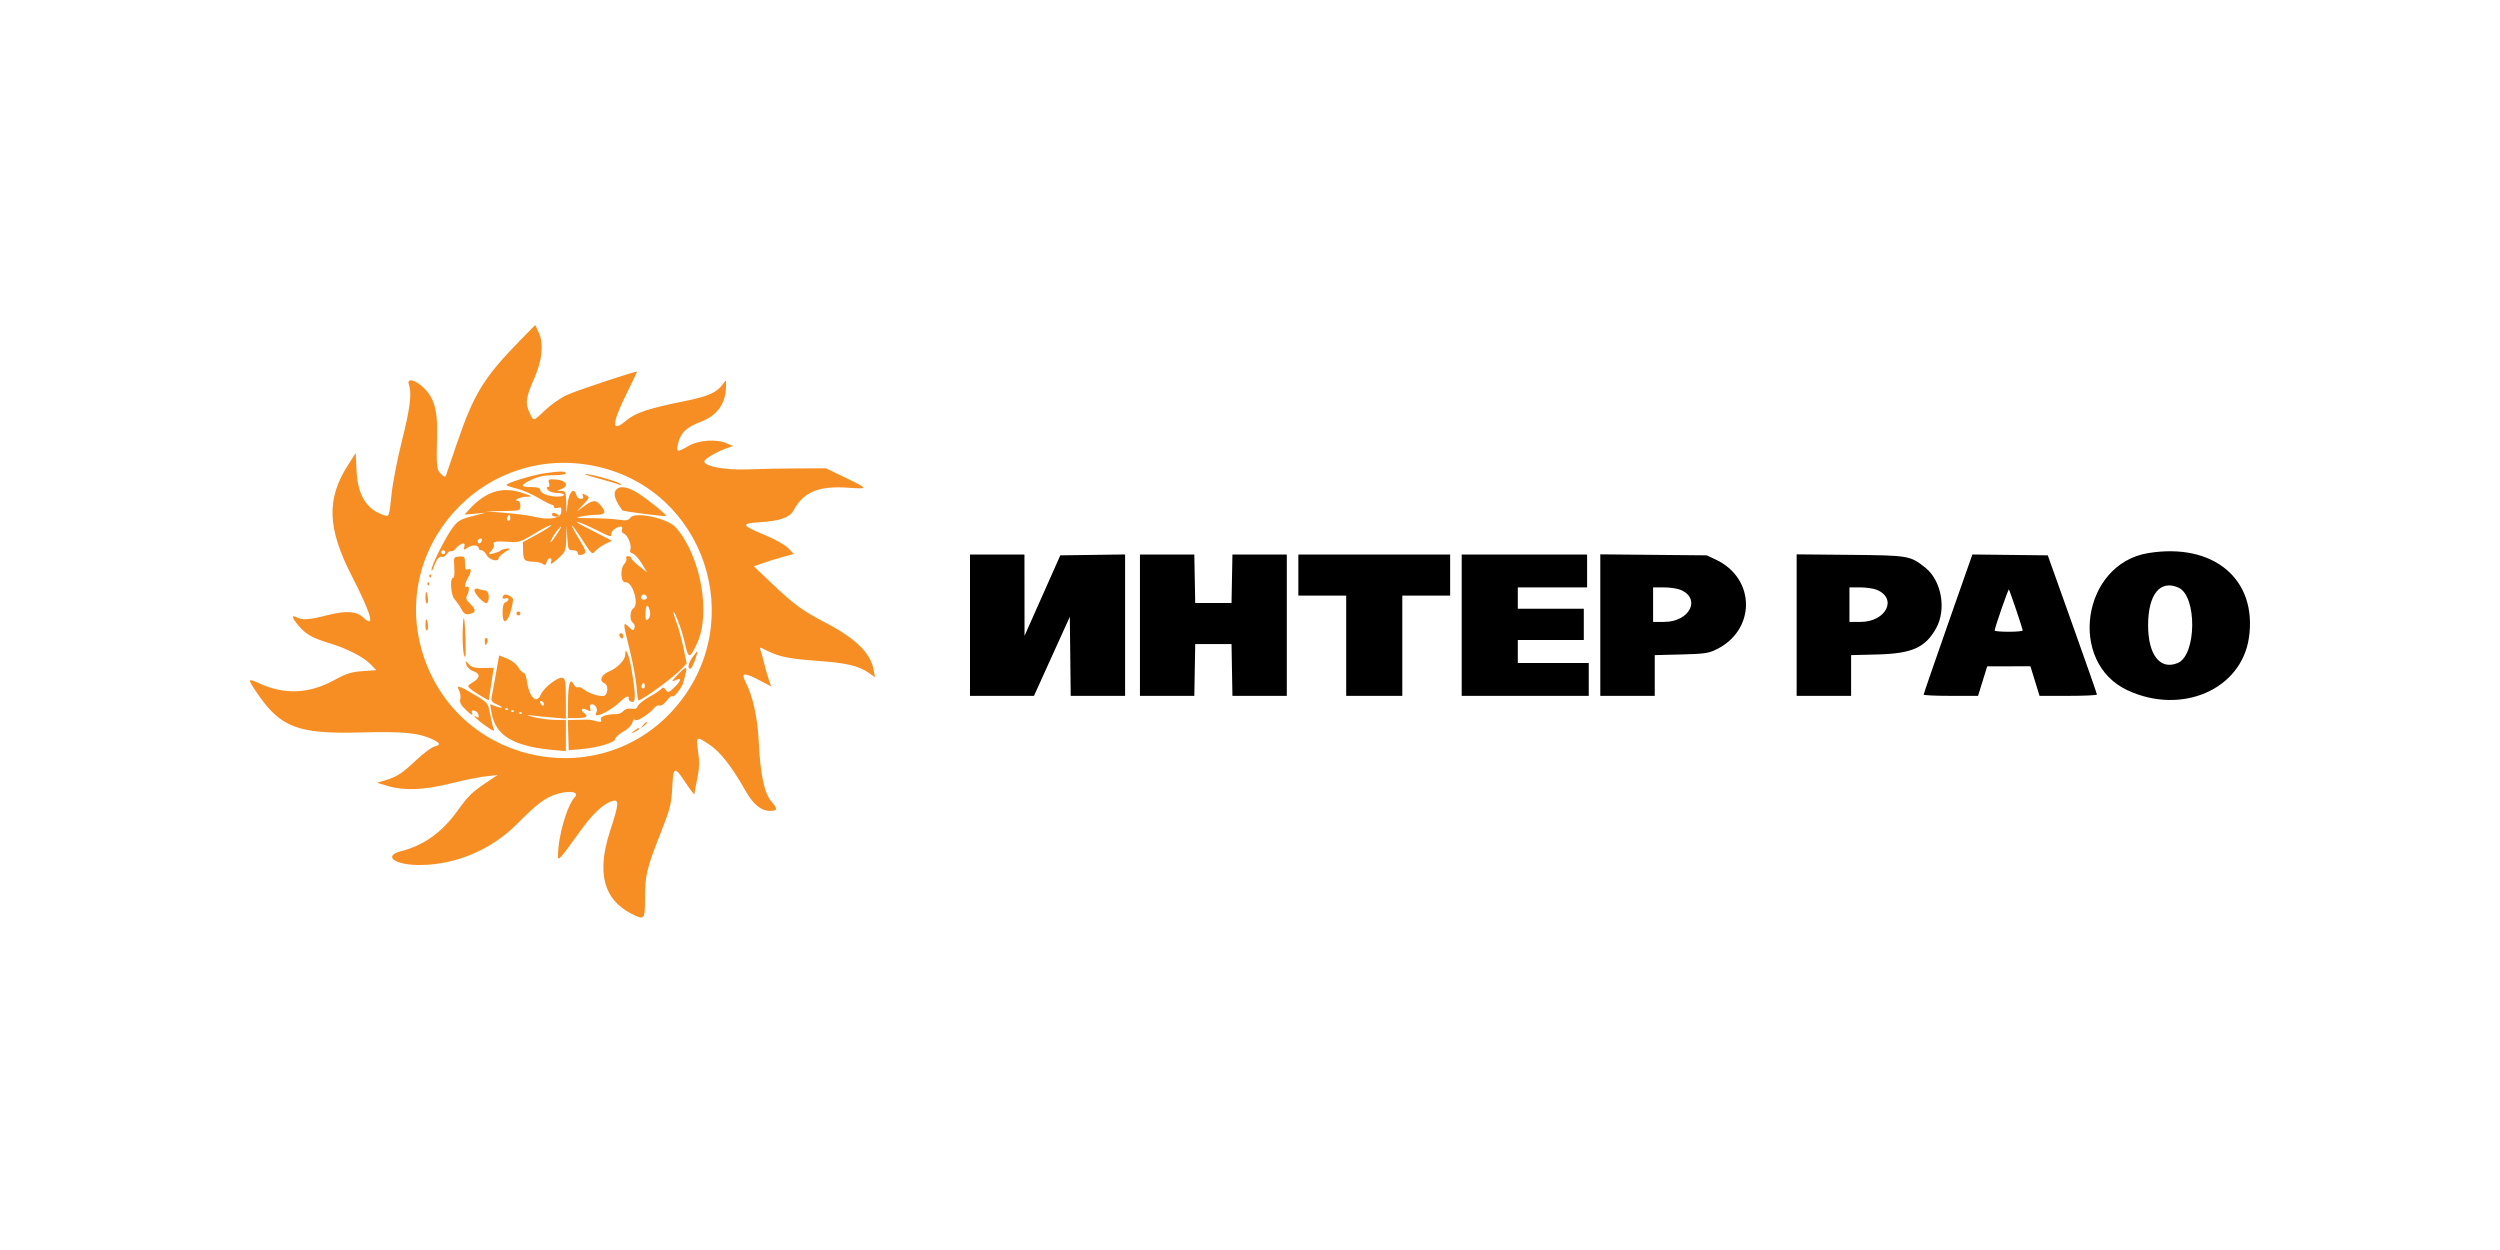<?xml version="1.0" encoding="UTF-8"?> <svg xmlns="http://www.w3.org/2000/svg" width="2000" height="1000" viewBox="0 0 2000 1000" fill="none"><path fill-rule="evenodd" clip-rule="evenodd" d="M1718.48 442.491C1665.62 451.189 1653.93 530.032 1702.2 552.32C1745.39 572.261 1792.97 551.651 1799.12 510.343C1806.09 463.478 1770.9 433.866 1718.48 442.491ZM776 500.154V556.689H801.587H827.174L841.517 525.042L855.86 493.397L856.213 525.042L856.567 556.689H878.323H900.08V500.126V443.564L874.16 443.92L848.241 444.276L833.933 476.488L819.625 508.7L819.593 476.159L819.56 443.619H797.78H776V500.154ZM911.959 500.154V556.689H933.706H955.452L955.816 535.981L956.179 515.274H970.699H985.219L985.582 535.981L985.947 556.689H1007.69H1029.44V500.154V443.619H1007.69H985.949L985.585 463.012L985.219 482.404H970.699H956.179L955.814 463.012L955.449 443.619H933.704H911.959V500.154ZM1038.68 460.053V476.488H1057.82H1076.96V516.588V556.689H1099.4H1121.84V516.588V476.488H1140.98H1160.12V460.053V443.619H1099.4H1038.68V460.053ZM1169.36 500.154V556.689H1220.18H1271V543.541V530.394H1242.62H1214.24V521.19V511.987H1240.64H1267.04V499.496V487.006H1240.64H1214.24V478.46V469.914H1241.96H1269.68V456.766V443.619H1219.52H1169.36V500.154ZM1280.24 500.087V556.689H1302.02H1323.8V540.392V524.096L1344.59 523.582C1362.48 523.139 1366.27 522.665 1371.75 520.184C1404.72 505.272 1405.24 462.975 1372.64 447.681L1365.38 444.276L1322.81 443.88L1280.24 443.483V500.087ZM1437.32 500.087V556.689H1459.1H1480.88V540.392V524.096L1501.67 523.582C1529.6 522.891 1540.25 518.156 1548.92 502.552C1557.36 487.378 1553.18 464.316 1540.12 454.012C1528.05 444.493 1527.01 444.318 1479.89 443.88L1437.32 443.483V500.087ZM1558.4 499.153C1547.68 529.713 1538.91 555.161 1538.93 555.703C1538.95 556.245 1548.74 556.689 1560.69 556.689H1582.43L1586.1 544.876L1589.78 533.063L1607.06 533.043L1624.34 533.023L1627.99 544.856L1631.63 556.689H1654.59C1667.22 556.689 1677.56 556.212 1677.56 555.628C1677.56 555.044 1668.71 529.751 1657.89 499.422L1638.22 444.276L1608.06 443.933L1577.9 443.589L1558.4 499.153ZM1742.87 470.14C1757.78 476.909 1757.26 524.194 1742.2 530.408C1728.08 536.236 1718.48 523.996 1718.48 500.154C1718.48 475.453 1728.2 463.485 1742.87 470.14ZM1344.35 471.839C1361.17 478.839 1351.74 497.518 1331.39 497.522L1322.48 497.524V483.719V469.914H1331.1C1335.84 469.914 1341.8 470.781 1344.35 471.839ZM1501.43 471.839C1518.25 478.839 1508.82 497.518 1488.47 497.522L1479.56 497.524V483.719V469.914H1488.18C1492.92 469.914 1498.88 470.781 1501.43 471.839ZM1612.9 487.736C1615.79 496.306 1618.16 503.789 1618.16 504.365C1618.16 504.941 1613.11 505.413 1606.94 505.413C1600.77 505.413 1595.72 504.97 1595.72 504.428C1595.72 502.396 1606.57 471.087 1607.1 471.609C1607.4 471.909 1610.01 479.166 1612.9 487.736Z" fill="black"></path><path fill-rule="evenodd" clip-rule="evenodd" d="M416.12 272.304C387.134 301.912 378.978 315.188 365.616 354.517C361.263 367.328 357.329 378.828 356.872 380.073C356.207 381.887 355.388 381.683 352.75 379.05C349.194 375.502 349.055 373.995 349.674 345.941C350.088 327.148 346.816 317.06 337.714 309.082C331.03 303.223 325.241 302.579 327.181 307.909C329.595 314.54 327.985 327.192 321.433 353.108C317.839 367.324 314.108 386.71 313.141 396.184C311.467 412.597 311.226 413.367 308.061 412.414C293.492 408.024 286.188 396.545 285.229 376.533L284.552 362.4L278.137 372.472C261.069 399.271 261.906 422.677 281.287 460.485C297.331 491.785 300.456 503.257 290.359 493.787C285.158 488.909 276.48 488.425 261.749 492.191C247.297 495.888 241.871 496.259 237.382 493.861C232.736 491.378 233.581 494.545 239.303 501.05C245.221 507.78 249.838 510.326 264.044 514.7C278.121 519.036 291.051 525.709 296.518 531.461L300.955 536.13L290.001 536.914C281.031 537.553 276.932 538.857 267.365 544.108C247.473 555.026 227.783 555.931 207.816 546.842C197.948 542.351 197.798 542.762 205.262 553.826C224.379 582.165 238.05 587.377 289.519 585.947C322.26 585.037 335.204 586.302 346.074 591.478C352.446 594.51 352.783 595.912 347.46 597.245C345.283 597.792 338.695 602.739 332.823 608.243C321.287 619.051 317.641 621.401 307.903 624.316L301.573 626.21L310.169 628.78C323.284 632.699 339.304 632.049 360.61 626.73C370.786 624.19 383.384 621.637 388.606 621.055L398.1 620L389.397 625.812C377.829 633.537 374.552 636.705 366.501 647.958C353.758 665.768 339.279 676.245 320.934 680.932C305.73 684.816 316.097 692.255 336.386 692.02C365.196 691.683 393.323 679.666 413.924 658.894C429.864 642.82 436.366 637.985 445.887 635.124C455.635 632.195 463.58 633.514 459.997 637.465C453.38 644.765 446.363 669.38 446.363 685.293C446.363 689.151 448.642 686.562 463.532 665.772C473.9 651.295 481.988 643.534 489.387 640.96C495.56 638.811 495.346 642.587 488.028 664.945C477.207 698 482.806 719.61 505.137 730.982C515.62 736.322 515.989 735.914 515.989 718.931C515.989 700.419 517.299 694.895 528.335 666.892C536.147 647.068 537.127 643.255 537.788 630.096C538.658 612.778 539.461 612.527 548.824 626.64C552.523 632.214 555.549 636.086 555.549 635.246C555.549 634.405 556.56 628.894 557.796 622.999C559.47 615.008 559.665 609.622 558.559 601.832C556.698 588.705 556.851 588.595 567.338 595.545C576.248 601.452 585.505 613.296 596.691 633.104C602.519 643.422 608.993 648.709 615.812 648.719C622.035 648.728 622.366 647.177 617.354 641.481C611.52 634.846 608.294 620.016 607.045 594.086C606.092 574.302 602.388 557.194 596.609 545.885C592.558 537.956 595.085 537.639 608.029 544.45L616.994 549.169L614.938 543.262C613.808 540.015 612.137 534.159 611.224 530.249C610.311 526.339 609.059 521.831 608.441 520.229C607.374 517.468 607.635 517.479 613.485 520.46C623.197 525.404 631.49 527.088 654.096 528.701C677.092 530.341 687.107 532.679 694.913 538.226L700 541.844L698.864 535.652C696.408 522.28 684.258 510.482 660.054 497.963C642.396 488.831 634.908 483.345 617.505 466.782L603.102 453.075L609.786 450.676C613.463 449.357 620.655 447.126 625.768 445.72L635.066 443.163L630.642 438.553C628.2 436.008 619.962 431.355 612.256 428.167C592.466 419.978 592.112 418.753 609.214 417.648C624.167 416.679 631.821 413.926 634.753 408.457C642.725 393.586 654.887 388.512 678.581 390.169C694.973 391.316 694.911 391.103 676.234 382.086L660.832 374.65L638.652 374.712C626.453 374.745 608.282 375.1 598.274 375.502C580.318 376.22 563.461 373.132 563.461 369.123C563.461 367.306 572.894 361.638 580.302 359.003L586.406 356.833L581.659 354.751C573.03 350.968 558.881 352.001 550.262 357.043C541.29 362.292 540.557 361.973 542.768 353.776C544.917 345.807 549.408 341.715 560.757 337.381C574.106 332.282 580.833 322.568 580.858 308.346C580.867 303.699 580.844 303.686 578.465 307.075C573.568 314.055 566.933 317.017 547.366 320.962C518.677 326.745 508.154 330.279 500.733 336.619C489.134 346.53 489.208 339.449 500.956 315.553C505.743 305.817 509.659 297.625 509.659 297.348C509.659 296.323 461.548 312.313 453.318 316.074C448.618 318.222 440.967 323.573 436.317 327.964C426.181 337.532 426.942 337.431 423.448 329.694C420.065 322.205 420.706 317.943 427.56 302.353C433.818 288.12 435.089 274.653 430.993 265.985L428.166 260L416.12 272.304ZM477.559 373.199C563.35 392.129 598.373 495.755 542.027 563.948C483.853 634.353 370.666 614.078 339.841 527.729C308.588 440.182 386.241 353.048 477.559 373.199ZM435.554 378.639C425.999 380.027 405.221 386.373 405.221 387.902C405.221 388.457 408.78 389.754 413.128 390.785C417.476 391.817 425.349 395.183 430.62 398.266C435.891 401.352 440.877 403.874 441.701 403.874C442.524 403.874 443.198 404.633 443.198 405.56C443.198 406.511 444.539 406.822 446.275 406.272C448.865 405.451 449.297 405.996 449.011 409.719C448.618 414.828 438.84 416.36 426.583 413.234C423.102 412.346 413.133 411.043 404.43 410.337L388.606 409.056L402.452 408.835C416.106 408.617 416.298 408.56 416.298 404.664C416.298 402.492 415.543 400.715 414.622 400.715C409.892 400.715 415.758 397.532 420.743 397.393C426.542 397.233 426.523 397.211 417.88 394.331C401.516 388.877 388.246 393.18 374.56 408.375L371.592 411.672L380.099 410.926L388.606 410.18L377.799 412.951C368.503 415.335 366.321 416.605 362.194 422.041C356.508 429.53 345.036 452.42 345.215 455.92C345.283 457.269 346.091 456.241 347.009 453.634C349.205 447.403 351.501 444.64 353.764 445.507C354.775 445.894 356.464 444.832 357.518 443.147C358.572 441.463 360.043 440.46 360.785 440.918C361.529 441.376 363.05 440.654 364.164 439.313C368.18 434.484 372.568 433.092 371.552 436.97C370.691 440.258 370.818 440.302 374.402 437.958C378.09 435.545 383.067 436.027 383.067 438.796C383.067 439.572 384.015 440.207 385.173 440.207C386.332 440.207 388.232 441.984 389.397 444.156C391.492 448.063 398.891 449.892 398.891 446.502C398.891 445.621 401.206 443.449 404.034 441.675C408.818 438.675 408.9 438.484 405.221 438.934C403.045 439.199 400.901 439.894 400.458 440.477C400.013 441.06 397.521 442.054 394.919 442.687C390.223 443.831 390.21 443.815 393.112 440.544C394.72 438.73 395.606 436.552 395.081 435.702C393.628 433.358 397.198 432.678 406.803 433.476C414.953 434.154 416.291 433.726 427.852 426.753C434.642 422.658 440.551 419.662 440.985 420.095C441.418 420.526 436.484 423.777 430.022 427.318L418.271 433.756L418.472 440.938C418.682 448.516 419.318 449.088 428.006 449.481C430.528 449.595 433.468 450.413 434.538 451.3C435.948 452.469 436.712 452.033 437.318 449.718C437.779 447.962 438.981 446.526 439.992 446.526C441.103 446.526 441.436 447.763 440.834 449.657C440.094 451.984 441.489 451.309 446.265 447.028C452.452 441.483 452.704 440.878 452.998 430.865L453.302 420.461L453.864 430.334C454.392 439.608 454.661 440.207 458.307 440.207C460.586 440.207 462.187 441.123 462.187 442.428C462.187 443.872 463.295 444.362 465.352 443.825C469.651 442.701 469.392 441.269 462.978 430.729C454.456 416.724 456.473 417.289 465.57 431.456C473.372 443.602 473.734 443.924 476.225 440.902C477.643 439.182 481.225 436.615 484.186 435.196L489.571 432.618L482.603 428.994C478.772 427.003 471.721 423.38 466.934 420.948C462.148 418.513 460.011 416.97 462.187 417.515C464.363 418.06 470.932 420.9 476.785 423.827C488.96 429.915 489.088 429.947 489.088 426.835C489.088 424.549 493.671 421.251 496.847 421.251C497.747 421.251 498.076 422.311 497.578 423.608C497.073 424.92 497.731 426.369 499.065 426.879C502.168 428.069 505.553 436.259 504.295 439.536C503.657 441.191 504.309 442.338 506.164 442.823C507.73 443.231 510.973 446.809 513.372 450.77L517.73 457.974L511.321 452.908C507.797 450.12 504.912 447.189 504.912 446.393C504.912 445.597 503.801 444.946 502.445 444.946C501.089 444.946 500.447 445.701 501.018 446.625C501.589 447.549 500.872 449.613 499.424 451.21C495.831 455.173 496.616 466.466 500.442 465.834C505.971 464.924 511.58 483.67 506.683 486.691C503.94 488.383 503.553 496.099 506.116 497.971C507.57 499.033 508.173 500.864 507.578 502.412C506.672 504.773 506.221 504.701 503.233 501.718C498.23 496.723 498.242 498.035 503.415 518.477C506.036 528.838 508.618 542.477 509.151 548.788C509.686 555.099 510.335 560.263 510.593 560.263C513.796 560.263 538.823 541.967 545.721 534.582L549.341 530.706L546.775 518.299C545.361 511.474 542.86 502.35 541.212 498.023C539.565 493.695 538.454 489.918 538.745 489.629C539.777 488.599 545.8 504.859 547.744 513.923C550.591 527.205 551.686 527.339 557.483 515.119C568.944 490.959 560.666 444.848 540.776 422.041C534.334 414.656 508.11 408.963 504.327 414.13C502.662 416.401 500.97 416.676 494.514 415.719C490.224 415.082 480.306 414.553 472.473 414.54C461 414.523 459.462 414.27 464.561 413.237C468.042 412.531 473.519 411.913 476.731 411.864C484.108 411.749 485.146 410.06 481.04 404.851C476.93 399.634 474.498 399.658 467.224 404.979L461.396 409.244L466.708 403.546C471.905 397.97 471.949 397.81 468.721 396.085C465.987 394.624 465.581 394.734 466.347 396.729C466.953 398.303 466.343 399.135 464.581 399.135C463.102 399.135 461.518 397.714 461.064 395.976C459.166 388.733 454.685 394.17 453.87 404.704C453.286 412.258 453.251 412.179 452.978 402.69C452.717 393.621 452.403 392.809 449.132 392.717L445.572 392.616L449.25 391.144C455.506 388.64 453.014 384.21 445.025 383.635C438.733 383.184 438.26 383.408 439.211 386.4C439.861 388.444 439.546 389.657 438.364 389.657C436.948 389.657 436.968 390.243 438.451 392.027C439.535 393.33 442.827 394.396 445.765 394.396C448.705 394.396 451.11 395.06 451.11 395.87C451.11 397.846 441.895 397.715 436.473 395.662C434.081 394.755 432.122 393.033 432.122 391.836C432.122 390.306 429.996 389.657 425.001 389.657C415.904 389.657 416.005 388.128 425.396 383.699C430.704 381.193 435.818 380.155 442.803 380.165C448.351 380.173 452.693 379.486 452.693 378.599C452.693 376.825 447.96 376.837 435.554 378.639ZM477.22 382.342C485.053 384.463 492.707 386.697 494.231 387.307C495.755 387.916 497 388.043 497 387.586C497 386.21 477.73 380.331 470.099 379.377C465.725 378.83 468.473 379.974 477.22 382.342ZM492.218 392.88C490.663 395.783 492.614 401.066 497.934 408.351C498.5 409.124 532.259 413.433 532.883 412.811C533.726 411.97 518.883 399.897 510.425 394.542C501.38 388.815 494.723 388.209 492.218 392.88ZM441.616 411.773C441.616 412.642 443.217 413.341 445.176 413.329C448.055 413.308 448.283 413.011 446.363 411.773C443.295 409.793 441.616 409.793 441.616 411.773ZM407.759 416.084C406.151 417.69 404.824 415.272 406.143 413.141C407.14 411.53 407.514 411.53 408.049 413.134C408.416 414.232 408.284 415.559 407.759 416.084ZM445.384 427.57C443.08 431.045 440.909 433.888 440.559 433.888C439.57 433.888 443.327 427.099 446.02 424.015C450.072 419.379 449.797 420.913 445.384 427.57ZM385.226 433.089C384.726 434.388 383.668 435.049 382.876 434.56C381.216 433.536 382.548 430.729 384.694 430.729C385.485 430.729 385.724 431.791 385.226 433.089ZM356.166 441.787C356.166 442.656 355.454 443.366 354.584 443.366C353.714 443.366 353.002 442.656 353.002 441.787C353.002 440.918 353.714 440.207 354.584 440.207C355.454 440.207 356.166 440.918 356.166 441.787ZM363.442 453.957C363.778 458.778 363.365 462.323 362.469 462.323C359.695 462.323 360.686 476.3 363.683 479.451C365.207 481.053 367.617 484.525 369.041 487.165C371.156 491.087 372.389 491.823 375.766 491.177C380.942 490.19 381.018 487.615 376.008 482.915C373.006 480.102 372.462 478.612 373.634 476.426C375.628 472.706 375.589 468.188 373.573 469.431C371.292 470.839 371.728 466.927 374.364 462.323C377.328 457.146 377.328 454.298 374.364 455.432C372.524 456.138 371.99 455.058 371.99 450.619C371.99 445.284 371.682 444.919 367.425 445.243C362.93 445.586 362.869 445.719 363.442 453.957ZM343.507 460.743C343.507 461.901 343.982 462.375 344.563 461.797C345.142 461.217 345.142 460.269 344.563 459.689C343.982 459.111 343.507 459.585 343.507 460.743ZM341.925 467.062C341.925 468.22 342.399 468.694 342.98 468.115C343.559 467.536 343.559 466.588 342.98 466.008C342.399 465.43 341.925 465.904 341.925 467.062ZM379.629 471.831C378.73 474.523 388.34 484.384 389.769 482.236C392.084 478.758 391.092 472.482 388.21 472.368C386.686 472.306 384.27 471.752 382.839 471.134C381.346 470.49 379.977 470.787 379.629 471.831ZM340.342 478.119C340.342 480.726 340.931 482.859 341.651 482.859C342.371 482.859 342.645 480.726 342.262 478.119C341.879 475.513 341.29 473.38 340.955 473.38C340.618 473.38 340.342 475.513 340.342 478.119ZM403.002 476.121C401.171 477.949 402.083 479.59 404.43 478.691C405.735 478.191 406.803 478.492 406.803 479.361C406.803 480.23 405.735 481.35 404.43 481.851C402.803 482.473 402.056 485.012 402.056 489.918C402.056 503.442 408.289 496.033 410.468 479.917C410.775 477.644 404.615 474.511 403.002 476.121ZM517.571 478.213C517.571 479.031 516.503 479.699 515.198 479.699C512.751 479.699 512.053 477.835 513.835 476.056C515.1 474.794 517.571 476.221 517.571 478.213ZM519.866 488.634C520.553 491.367 520.136 493.613 518.671 495.076C516.725 497.017 516.421 496.449 516.421 490.88C516.421 483.574 518.286 482.356 519.866 488.634ZM413.133 490.757C413.133 491.626 413.845 492.337 414.715 492.337C415.585 492.337 416.298 491.626 416.298 490.757C416.298 489.888 415.585 489.177 414.715 489.177C413.845 489.177 413.133 489.888 413.133 490.757ZM370.332 499.445C369.631 513.073 370.489 525.51 372.131 525.51C373.136 525.51 372.3 497.938 371.198 494.706C370.9 493.837 370.511 495.97 370.332 499.445ZM340.342 500.328C340.342 502.985 340.959 504.78 341.713 504.315C342.986 503.529 342.292 495.496 340.948 495.496C340.616 495.496 340.342 497.671 340.342 500.328ZM495.418 508.04C495.418 508.859 496.13 509.966 497 510.503C497.87 511.04 498.582 510.37 498.582 509.016C498.582 507.663 497.87 506.554 497 506.554C496.13 506.554 495.418 507.222 495.418 508.04ZM387.814 512.779C387.814 516.594 388.694 516.978 389.949 513.713C390.44 512.438 390.159 510.974 389.327 510.46C388.495 509.947 387.814 510.991 387.814 512.779ZM500.165 523.685C500.165 528.102 493.982 534.427 486.699 537.465C480.888 539.89 479.152 544.932 483.55 546.618C486.745 547.842 486.596 555.366 483.35 556.609C480.344 557.761 470.488 554.586 466.639 551.226C465.17 549.944 463.247 549.341 462.366 549.884C461.485 550.428 459.904 549.27 458.853 547.31C456.008 542.003 454.525 546.959 454.386 562.238L454.275 574.48H461.132C469.174 574.48 471.118 573.202 467.308 570.422C463.716 567.8 465.749 565.838 469.808 568.007C472.525 569.457 472.842 569.259 472.133 566.555C471.582 564.452 472.098 563.422 473.701 563.422C476.323 563.422 478.543 567.604 477.131 569.883C473.422 575.875 487.504 569.6 496.065 561.448C500.901 556.843 503.588 555.879 502.934 558.985C502.716 560.018 503.855 561.151 505.463 561.5C508.794 562.222 508.669 555.26 504.972 534.198C503.026 523.109 500.165 516.853 500.165 523.685ZM554.264 525.447C550.705 530.252 549.697 534.988 552.235 534.988C553.023 534.988 554.761 531.789 556.095 527.879C558.959 519.49 558.817 519.3 554.264 525.447ZM396.619 539.541C395.139 547.897 393.63 556.251 393.263 558.104C392.753 560.669 393.736 561.945 397.375 563.451C403.308 565.902 402.551 567.293 396.529 565.007L392.144 563.342L393.187 569.845C396.196 588.64 410.827 597.303 444.385 600.163L452.693 600.87V588.465V576.06L443.594 575.908C438.59 575.824 430.935 574.782 426.583 573.591C421.44 572.185 420.61 571.701 424.21 572.21C427.256 572.641 434.91 573.433 441.22 573.968L452.693 574.943V559.085C452.693 546.288 452.224 543.044 450.265 542.294C446.83 540.978 435.036 549.949 432.603 555.728C429.193 563.824 423.26 557.734 421.451 544.28C420.999 540.907 419.831 538.143 418.858 538.138C417.885 538.132 415.965 536.155 414.592 533.745C413.172 531.251 409.341 528.282 405.703 526.856L399.309 524.349L396.619 539.541ZM373.106 531.797C373.625 533.781 375.994 535.994 378.546 536.884C384.377 538.912 384.292 542.19 378.314 545.818C373.859 548.523 373.734 548.853 376.336 551.064C379.673 553.902 390.944 560.737 391.066 559.998C391.112 559.709 392.011 553.786 393.062 546.836L394.97 534.198L386.542 534.416C379.951 534.587 377.467 533.942 375.149 531.459C372.19 528.287 372.187 528.287 373.106 531.797ZM541.996 539.95C537.544 544.583 536.823 545.891 539.465 544.531C545.317 541.522 545.507 544.043 539.844 549.57C535 554.298 534.514 554.45 532.593 551.827C531.234 549.971 530.169 549.605 529.46 550.75C528.87 551.704 524.431 554.714 519.594 557.439C514.758 560.163 510.495 563.56 510.121 564.988C509.643 566.814 508.159 567.395 505.108 566.948C502.439 566.556 499.977 567.274 498.695 568.817C497.549 570.194 495.008 571.321 493.049 571.321C485.086 571.321 479.806 573.194 480.761 575.681C481.526 577.668 480.86 577.903 477.114 576.965C471.528 575.564 472.623 575.646 462.573 575.873L454.258 576.06L454.617 588.106L454.976 600.155L465.308 599.245C478.663 598.07 492.253 593.966 492.253 591.106C492.253 589.893 495.123 587.288 498.633 585.32C502.371 583.224 505.406 580.175 505.963 577.96C506.529 575.709 507.354 574.892 508.004 575.941C509.12 577.745 519.347 571.332 523.621 566.149C524.773 564.752 526.67 563.977 527.838 564.424C529.02 564.876 531.56 563.08 533.561 560.377C535.541 557.704 537.574 556.187 538.082 557.006C539.029 558.536 545.967 549.512 546.721 545.769C546.952 544.618 547.695 541.689 548.371 539.258C550.208 532.649 548.868 532.794 541.996 539.95ZM515.362 550.357C513.755 551.963 512.427 549.545 513.747 547.414C514.743 545.803 515.117 545.803 515.652 547.408C516.019 548.505 515.888 549.832 515.362 550.357ZM367.322 552.511C368.297 554.33 368.696 557.407 368.207 559.348C367.539 562.005 368.737 564.212 373.058 568.283C376.723 571.738 378.426 572.651 377.772 570.811C377.005 568.651 377.434 568.063 379.494 568.46C381.004 568.751 382.494 570.308 382.806 571.921C383.195 573.943 382.755 574.475 381.393 573.633C376.146 570.397 382.456 576.575 388.955 581.039C394.741 585.013 395.992 585.429 394.957 583.034C394.237 581.371 392.929 576.025 392.05 571.155C390.466 562.373 390.36 562.245 379.549 555.753C367.208 548.341 364.735 547.686 367.322 552.511ZM435.286 563.609C435.286 564.478 434.574 564.749 433.704 564.212C432.834 563.675 432.122 562.525 432.122 561.656C432.122 560.787 432.834 560.516 433.704 561.053C434.574 561.59 435.286 562.74 435.286 563.609ZM406.276 567.635C405.696 568.214 404.746 568.214 404.165 567.635C403.586 567.056 404.061 566.582 405.221 566.582C406.381 566.582 406.855 567.056 406.276 567.635ZM411.023 569.215C410.443 569.793 409.493 569.793 408.913 569.215C408.333 568.635 408.808 568.161 409.968 568.161C411.128 568.161 411.603 568.635 411.023 569.215ZM417.353 570.795C416.772 571.373 415.823 571.373 415.242 570.795C414.663 570.215 415.138 569.741 416.298 569.741C417.457 569.741 417.932 570.215 417.353 570.795ZM514.204 580.404C512.237 582.909 512.292 582.965 514.802 581.001C516.326 579.808 517.571 578.564 517.571 578.237C517.571 576.937 516.272 577.772 514.204 580.404ZM507.192 584.835C504.243 587.195 504.262 587.223 507.681 585.57C509.64 584.622 511.242 583.516 511.242 583.113C511.242 581.905 510.42 582.254 507.192 584.835Z" fill="#F68E23"></path></svg> 